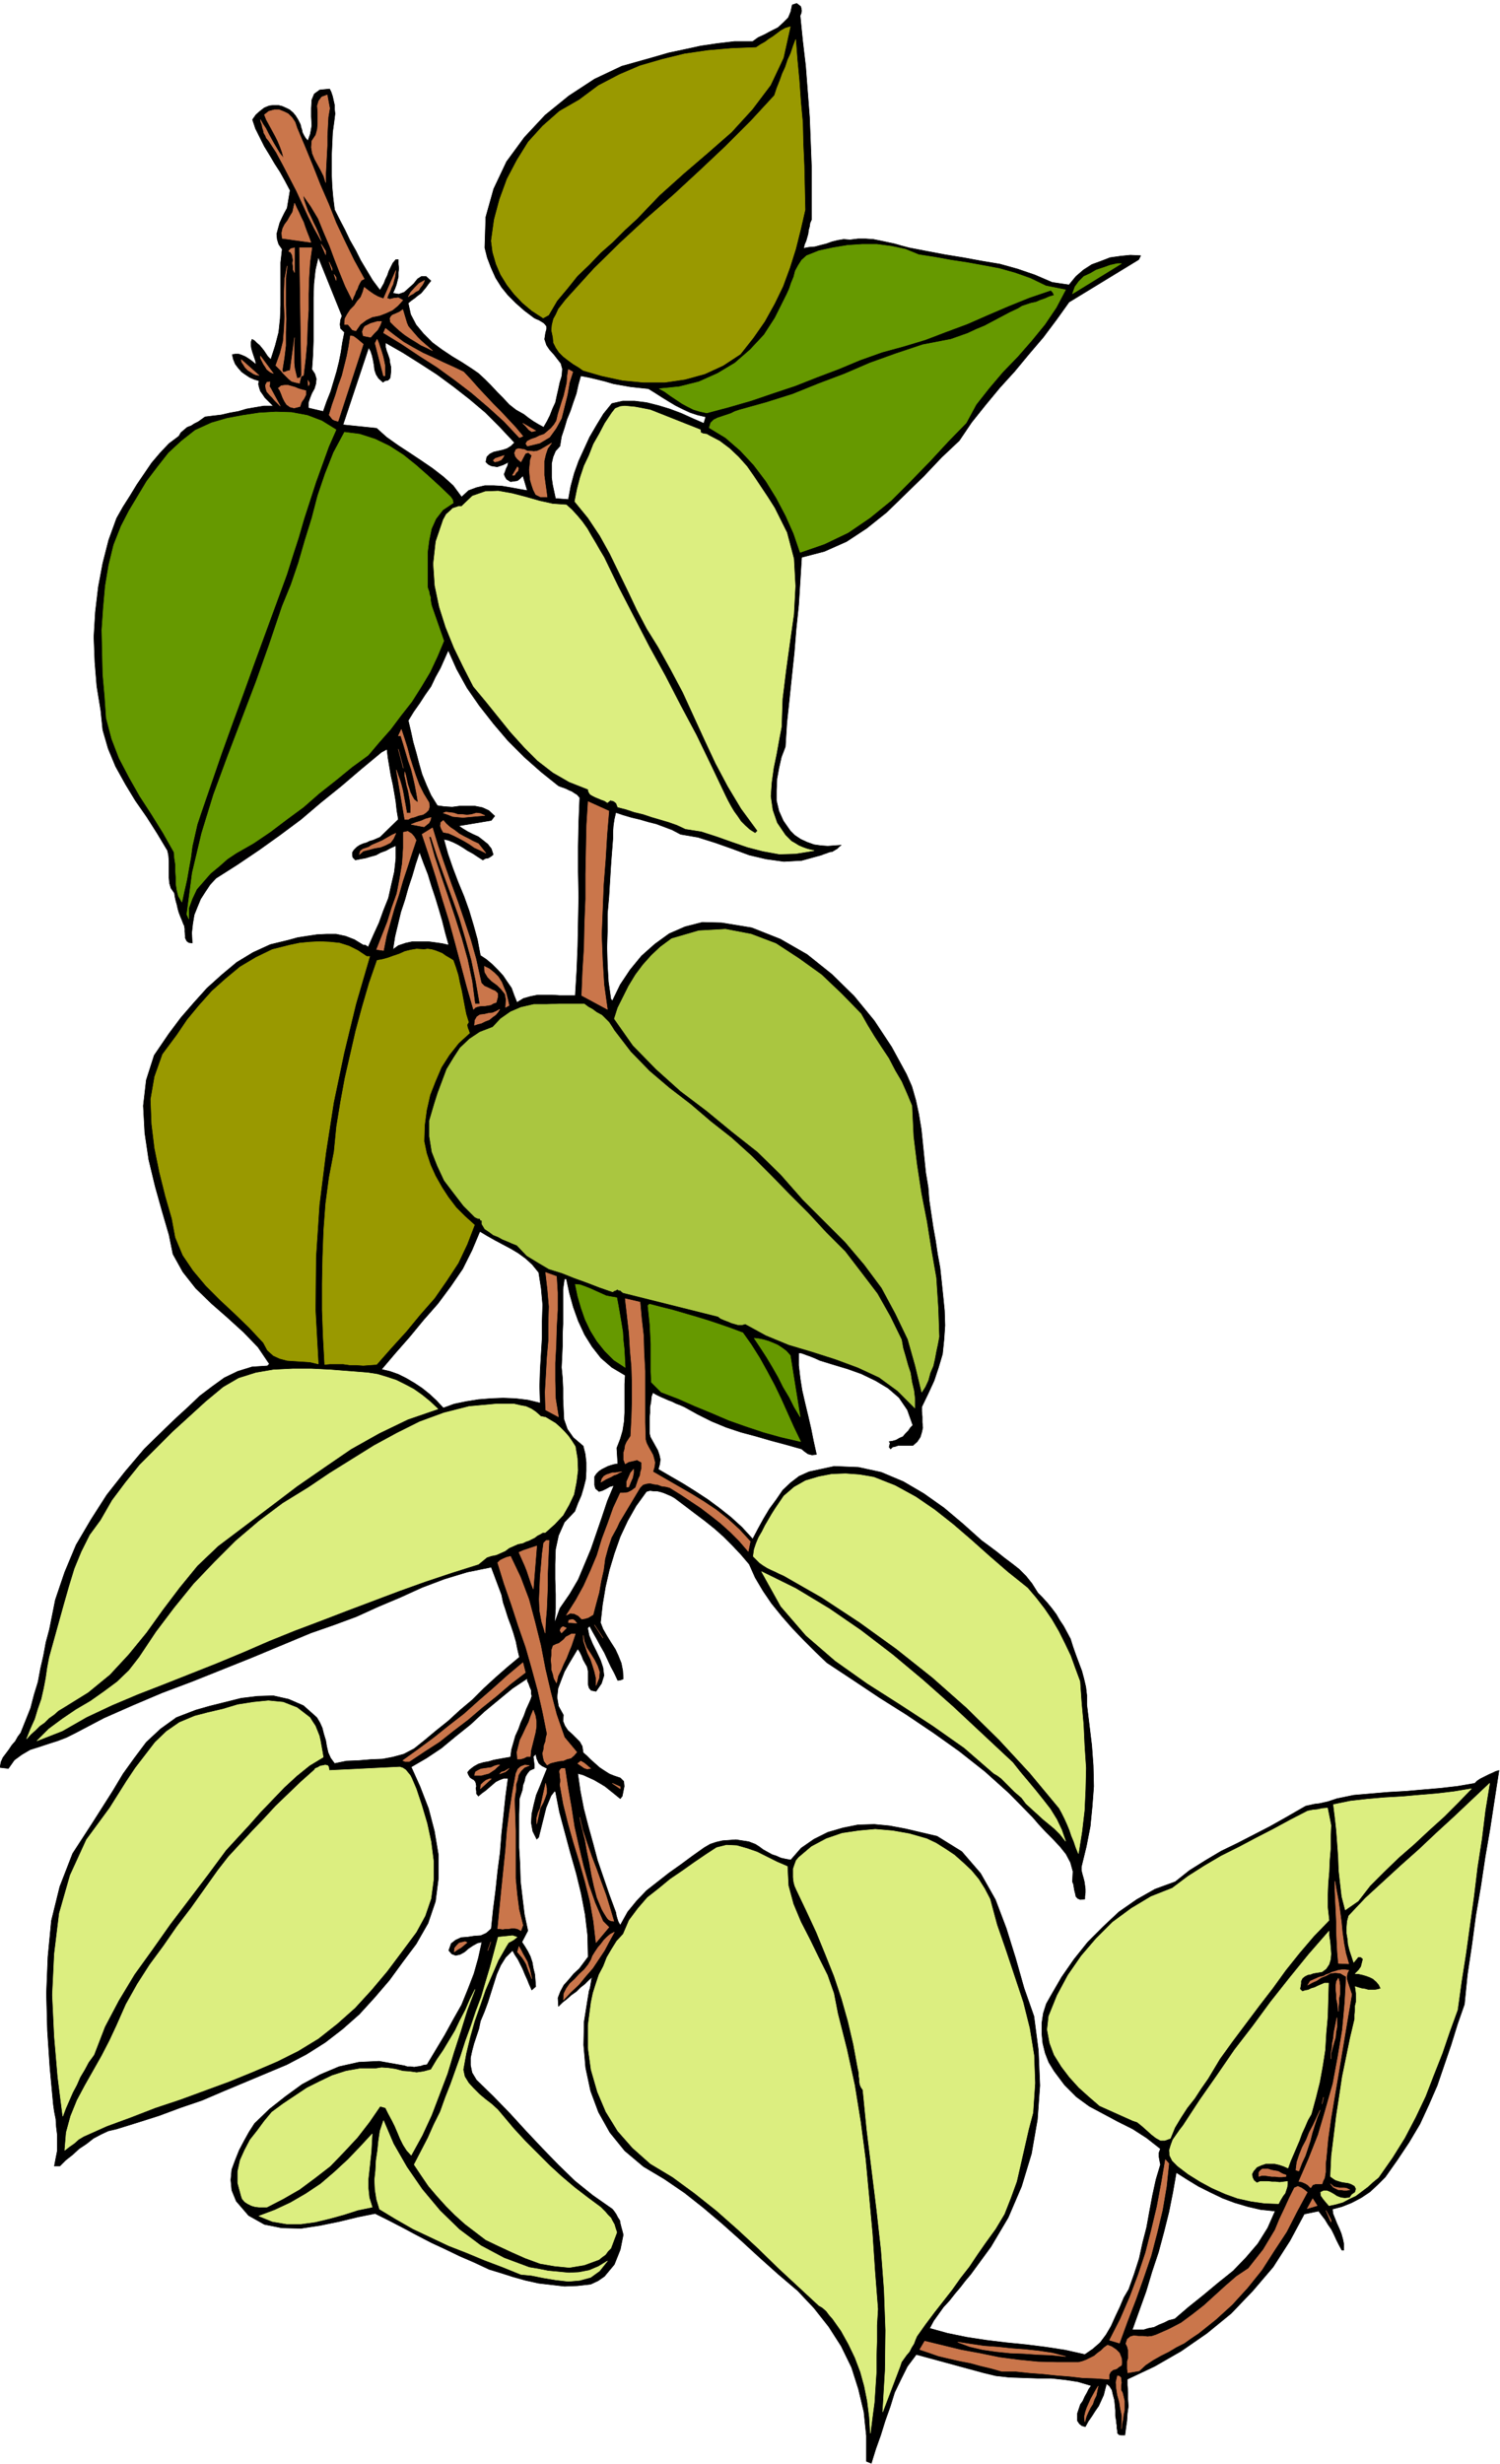 <svg xmlns="http://www.w3.org/2000/svg" fill-rule="evenodd" height="805.069" preserveAspectRatio="none" stroke-linecap="round" viewBox="0 0 3035 4982" width="490.455"><style>.brush0{fill:#fff}</style><path d="m1619 32 5 50 6 51 4 52 4 52 2 51 2 52v104l-3 7-1 7-2 7-1 8-2 7-2 7-3 7-2 8 11-2 12-1 11-3 12-3 11-4 12-3 12-2 13 1 16-2h16l15 1 15 3 14 3 14 3 14 4 15 4 36 7 37 7 37 6 38 7 36 6 36 10 35 12 35 15 34 5 14-17 15-13 17-11 19-7 18-7 21-3 20-2 21 1-4 8-141 86-25 35-27 36-29 34-29 35-30 33-29 35-28 35-25 37-36 34-36 38-38 37-37 36-40 32-41 27-45 20-46 12-3 48-3 48-5 48-4 49-5 47-5 48-5 47-3 48-8 21-5 22-4 22-1 23v21l5 21 9 20 14 20 9 9 12 8 13 6 14 5 14 2 14 1 13-1 14-1-4 3-4 4-5 3-5 3-6 1-5 2-6 2-5 2-40 11-36 2-36-5-34-8-35-13-34-12-35-11-35-6-17-9-16-6-16-6-16-4-17-5-17-4-17-5-15-5-3 13-2 13-1 13v14l-1 13-1 13-1 13-1 14-2 32-2 33-3 34v35l-1 33 1 35 2 34 5 35 3 4 16-33 20-30 23-28 27-24 29-21 32-14 35-9 39 1 61 10 58 23 54 31 50 40 45 44 41 50 35 53 30 55 11 25 8 28 6 28 5 30 3 29 3 30 3 29 5 30 2 26 4 27 4 27 5 28 4 27 5 27 3 28 3 29 3 30 1 30-2 29-3 29-8 27-9 27-12 26-13 27v9l1 11v11l1 11-2 9-3 10-6 9-9 8h-30l-6 2-5 1-4 4-3-4 1-4 1-4-2-3 7-1 7-2 7-4 7-3 5-6 6-6 4-6 5-5-11-31-17-25-22-19-25-15-29-14-28-10-30-9-26-8-11-5-10-4-6-2-5-2-6-2h-5v25l3 26 4 25 6 26 6 25 6 26 5 25 6 27-9 1-8-2-7-5-6-5-32-9-30-8-31-9-30-8-30-10-29-12-28-14-27-15-9-4-8-3-8-4-8-3-9-4-7-3-8-4-7-4-3 8-1 11-2 10v12l-1 10v31l2 8 5 9 5 9 5 9 3 9 2 9-1 9-3 11 24 14 26 15 24 15 26 17 23 17 24 19 22 20 22 24 11-21 11-20 12-20 14-19 13-19 16-15 17-13 20-9 51-11 49 2 46 10 45 19 41 24 41 29 38 32 38 34 15 11 16 12 15 12 16 12 14 11 14 14 12 15 12 19 9 9 10 11 9 11 9 12 7 12 8 12 7 13 7 13 5 16 6 17 6 16 6 16 4 15 4 17 2 17v19l5 41 5 41 3 41 1 42-3 40-4 41-8 41-10 41v7l2 8 2 7 2 8 1 7 1 8v7l-1 8v5l-9 1-5-2-4-4-1-5-2-8-1-6-1-6-2-5 1-21-5-18-9-17-12-15-15-16-14-14-14-15-12-14-48-49-49-44-52-41-52-37-55-37-54-34-54-36-53-35-24-23-23-23-23-24-21-24-21-26-17-25-16-27-12-27-17-20-17-18-18-18-18-16-20-16-20-15-21-16-20-15-7-4-7-3-7-3-6-2-8-2h-7l-8-1-7 2-21 29-17 30-15 32-12 34-10 33-8 35-6 36-4 36 5 13 8 14 8 13 9 14 6 13 6 15 3 15 1 17-5 2-6 1-7-15-7-13-7-15-6-13-8-14-7-13-8-14-7-13-4 4 3 15 7 17 8 16 8 17 5 15 2 16-5 16-11 16-10-2-4-5-2-7v-27l-2-9-3-5-5-9-3-8-4-8-4-6-9 15-9 15-9 16-7 18-6 16-2 18 3 18 10 18-1 12 4 10 6 9 9 8 7 7 8 8 5 9 2 13 7 6 8 8 9 8 9 8 9 6 11 7 10 4 12 4 7 7 1 10-1 5-1 5-1 5-1 5-4 5-11-9-10-8-10-8-10-6-12-7-11-5-11-5-11-3 5 35 7 36 9 35 10 36 9 34 12 35 12 35 13 35 1 6 2 7 2 6 4 7 15-27 18-22 20-21 23-18 23-18 24-17 23-17 24-17 12-7 12-4 13-3 14-1 13-1 13 2 13 2 13 5 8 5 8 6 9 5 9 5 9 3 9 4 9 2 11 2 21-24 26-18 28-14 31-9 30-6 33-1 31 3 32 6 64 15 50 31 38 44 30 53 22 58 19 61 17 60 20 57 9 69 3 71-5 69-12 69-20 66-27 63-35 59-41 56-11 13-10 13-11 13-11 14-12 13-10 14-10 14-8 15 36 10 39 8 39 6 41 5 40 4 40 5 39 6 40 9 16-11 15-13 12-16 10-17 9-20 9-19 8-19 10-17 11-31 10-31 7-32 8-31 6-33 6-32 7-32 9-30-2-10-1-6v-8l3-8-28-22-28-18-30-15-28-15-30-16-26-19-24-24-21-28-11-18-7-18-5-20-2-20v-21l3-20 6-19 9-16 22-38 25-36 28-35 31-31 32-30 36-25 37-21 41-15 29-23 32-20 32-19 33-16 33-17 33-17 32-18 33-19 7-4 9-2 9-2 9-1 9-2 9-2 9-3 9-3 34-7 35-3 35-3 36-2 34-3 35-3 35-4 35-6 5-5 6-4 6-3 6-3 6-3 7-3 6-3 7-2-9 58-9 59-10 58-9 60-10 58-8 60-9 60-6 60-14 40-13 42-14 41-14 41-17 39-18 39-22 37-24 36-12 17-12 17-15 15-16 15-18 12-19 10-20 8-19 5 1 9 4 10 4 10 5 11 4 10 3 11 2 10v12h-4l-6-11-5-10-5-11-5-10-7-10-6-10-7-9-6-8-29 6-29 54-34 53-41 48-44 46-49 40-52 36-54 31-55 26v12l1 14v14l1 15-2 14-1 15-2 14-2 15h-8l-4-1-3-3v-4l-1-6v-5l-1-5v-3l-2-12v-11l-1-11-1-10-3-11-2-9-5-8-6-5-3 11-3 12-5 11-5 11-7 10-7 11-7 10-6 11-7-2-5-4-4-6v-15l3-9 3-9 5-7 4-9 4-7 4-8 5-7-27-8-26-4-28-3h-28l-29-1-28-1-27-3-25-6-136-37-18 24-13 26-13 27-9 29-10 28-9 29-10 28-9 29-10-4v-52l-5-48-11-46-14-44-21-43-25-39-30-38-33-35-40-34-38-34-37-34-37-33-39-33-38-30-41-28-42-25-38-32-30-37-23-41-16-43-10-47-4-46 1-47 7-44 1-6 1-6 1-6 2-6 1-6 1-6 1-6 2-5-8 7-8 8-9 7-8 8-10 7-9 8-9 7-8 8-1-17 5-13 7-13 10-11 10-12 11-10 9-12 9-12-1-44-5-42-8-42-10-41-12-42-11-41-11-41-8-41-2-1-7 9-5 12-5 12-3 12-3 12-3 12-3 12-3 12-4 4-8-16-3-17 1-18 4-18 5-20 8-19 7-18 7-17-6-3-4-2-4-3-3-3-4-9-2-9-5 5 1 8 1 8v8l-9 4-5 6-4 7-2 9-3 8-1 9-3 9-3 9-1 32v67l2 34 1 34 4 34 4 33 7 33-12 23 6 9 6 10 5 10 4 12 2 12 3 12 1 12 1 13-8 7-5-11-4-10-5-11-4-10-5-10-5-10-6-9-5-9-14 14-10 16-8 18-6 19-6 19-6 19-7 19-8 19-3 15-5 15-5 15-4 15-3 14v15l3 15 9 15 34 33 34 35 32 35 33 35 32 33 34 33 36 29 40 28 4 5 4 6 3 6 4 6 1 6 2 8 2 7 2 8-3 15-3 15-6 15-6 15-10 12-10 12-13 9-15 7-27 3-26 1-26-3-26-3-27-6-25-7-25-8-23-7-30-14-30-13-29-14-28-13-29-15-28-15-29-15-28-14-35 7-37 9-39 8-39 6-39-1-35-7-32-18-25-29-9-22-2-21 2-21 7-19 8-20 10-19 10-18 11-17 30-29 33-26 33-24 37-20 38-16 40-9 41-2 45 8 6 1 6 2h7l7 1 6-1 7-1 6-2 7-1 18-30 18-30 17-31 17-30 13-32 12-31 9-32 7-32-9 2-9 5-9 6-8 7-9 5-9 2-8-3-6-7 5-14 9-7 11-5 13-1 13-2 14-1 11-5 10-9 4-39 5-39 4-38 5-38 3-38 4-37 4-38 5-37h-9l-8 3-8 4-7 6-7 6-7 6-7 5-7 6-4-5v-5l-1-6 1-4-1-6-1-3-3-4-4-2-4-3-3-5-2-5 4-5 9-7 9-5 10-3 11-2 10-3 11-2 11-2 12-2 2-15 4-14 4-14 6-13 5-14 6-13 5-14 6-13 3-7 2-6-1-6v-6l-3-7-2-6-3-6v-5l-30 20-28 23-29 24-28 26-30 24-29 24-30 20-31 18 18 40 17 44 12 46 8 48v47l-6 47-15 44-24 42-27 36-27 37-30 35-31 34-34 30-35 27-38 24-40 21-43 18-43 18-43 18-42 18-44 15-43 16-44 14-42 13-17 4-15 7-15 8-14 11-15 10-13 12-14 11-12 12h-11l3-16 3-15v-32l-2-16-1-16-3-15-2-14-7-75-5-75-2-75 3-74 7-73 17-69 26-67 39-60 21-33 21-33 21-35 23-32 24-32 29-27 32-23 39-15 28-8 32-8 32-8 33-4 32-1 31 7 30 13 27 24 6 10 5 11 3 12 4 13 2 12 3 13 5 11 8 11 24-5 25-1 24-2 24-1 21-4 22-6 21-11 20-16 24-20 25-20 24-22 25-21 23-23 24-22 24-21 24-20-4-17-3-15-5-17-5-15-6-16-5-16-5-15-3-15-21-56-49 10-46 14-45 17-44 20-45 19-44 20-46 17-46 16-60 25-60 25-60 24-60 24-61 23-59 25-59 26-57 30-18 9-18 7-19 6-18 6-19 6-17 10-15 11-12 17-9-1-8-1 2-11 4-9 6-8 6-8 6-9 7-8 5-9 6-8 10-25 10-25 7-27 8-26 5-27 6-26 5-27 7-26 12-60 19-56 23-55 30-51 32-50 37-47 39-46 44-43 22-21 23-21 23-22 25-19 25-18 27-13 29-9 31-2 4-4-23-34-29-30-33-30-32-28-32-31-26-33-20-36-8-39-14-48-14-50-13-54-8-54-3-55 6-52 16-50 30-44 24-32 26-30 27-30 30-27 30-25 33-20 35-16 37-9 18-5 19-3 20-3 20-1h19l19 4 18 7 18 11h4l6 4 11-25 11-24 9-25 10-25 6-27 6-26 3-27v-26l-11 5-9 5-11 4-9 5-11 3-10 3-11 2-10 2-5-5-1-5v-5l3-5 6-6 6-4 7-3 7-2 6-3 7-2 7-3 7-3 37-36-3-18-2-18-3-18-3-17-4-18-3-18-3-18-2-17-11 6-41 34-41 35-41 33-40 34-43 32-42 30-43 29-44 28-12 13-10 15-9 14-7 17-6 15-3 18-2 18 1 21-7-1-4-3-3-6v-5l-1-8v-6l-1-6-2-4-3-8-3-7-3-8-2-7-2-9-2-7-2-9-1-7-7-10-3-10-1-11v-34l-1-12-2-9-21-35-21-33-23-33-20-33-20-36-15-36-11-38-4-39-8-49-4-49-2-51 3-50 6-51 9-48 12-47 16-44 13-23 14-22 14-23 15-22 15-22 17-20 18-19 20-15 4-7 7-6 6-5 8-3 6-4 8-4 7-5 7-5 16-2 17-2 17-4 17-3 17-5 17-3 18-3h19l-6-6-5-5-6-6-4-6-5-7-2-6-2-8 1-7-10-3-9-4-9-6-7-5-7-8-6-8-4-10-2-9 6-1h7l6 2 7 3 5 3 6 4 5 4 6 5-1-7-2-6-2-6-2-6-2-7-1-7v-6l2-6 5 3 5 5 5 4 5 6 4 5 4 6 4 6 6 6 9-28 7-27 3-28 1-27v-86l3-27-7-10-3-10-1-11 3-11 3-11 5-11 5-10 5-9 6-36-10-19-10-18-11-17-10-17-11-18-9-18-9-18-6-18 7-10 8-7 9-7 10-4 9-1h9l8 2 9 4 6 3 7 6 5 6 5 8 2 4 3 6 1 5 2 6 1 5 3 6 3 5 5 6 5-14 3-17-1-18v-17l1-17 5-12 11-8 20-2 3 6 3 9 2 9 2 9v8l1 9-1 8-1 8-3 22-1 22-1 22v43l1 23 2 22 3 24 10 20 11 21 10 21 12 21 10 20 12 20 12 20 15 20 4-7 4-7 3-8 4-8 3-9 4-8 4-8 6-7h5v9l1 9-1 8v9l-2 8-2 8-3 8-4 9 12 2 11-4 9-8 10-9 8-10 8-5h9l10 9-5 6-5 7-5 6-5 6-7 5-6 5-7 5-6 5 5 23 11 21 15 18 18 18 19 14 21 14 20 12 20 13 13 9 13 12 12 12 13 14 12 12 12 13 14 11 16 9 9 7 10 7 10 6 11 6 7-12 6-12 5-13 6-13 3-14 3-13 3-14 4-13 1-14-3-11-7-9-7-9-9-10-6-9-4-12 2-13 2-7v-6l-3-4-3-3-5-3-5-3-5-2-4-2-20-15-17-15-16-16-13-16-12-19-9-20-8-21-5-20 2-62 16-57 26-55 36-49 42-45 48-39 52-34 55-26 32-9 32-9 31-9 33-7 32-7 34-5 34-4h37l11-8 13-6 13-7 14-7 11-10 10-10 5-12 3-14 9-3 8 6 1 3 1 6-1 5-2 5zm961 4439-15 34-20 32-24 28-26 27-30 24-30 25-30 24-28 24-12 3-10 5-10 4-10 5-11 2-10 3h-23l14-39 14-39 12-40 13-39 11-41 10-40 8-40 7-40 22 14 23 14 24 12 25 12 24 9 27 8 26 6 29 3zM692 639l-3 8-1 9 1 8 8 8-4 20-3 20-4 20-5 20-6 20-6 20-8 20-7 20-30-7v-11l3-9 4-10 5-9 3-10 1-10-3-10-6-9 2-29 1-28v-88l1-28 3-28 6-26 48 119zm620 147 13 8 14 9 13 8 15 9 14 7 15 7 15 5 17 4-4 13-23-10-22-10-24-9-23-7-24-6-24-3h-24l-22 5-17 21-14 23-14 24-11 24-11 24-9 25-7 26-5 27-26-2-3-14-3-14-2-14v-29l3-13 5-12 9-10 3-19 6-18 5-17 7-17 6-18 6-17 4-18 5-18 16 3 17 4 16 4 17 5 17 3 17 3 18 2 19 2zm-271 109-7 7-8 5-9 3-9 2-9 2-8 4-6 6-2 10 5 5 6 3 6 1 6 1 6-2 6-2 6-3 6-3-2 3-1 5-3 6-2 6-2 5 2 5 3 5 8 5 7-1 7-1 5-4 6-6 9 30-17-3-16-3-18-3-17-1h-18l-17 4-16 6-14 13-17-23-20-18-22-17-22-15-24-16-23-15-24-17-20-18-68-7 52-156 4 7 3 9 2 9 2 11 1 9 3 9 5 8 9 8 4-3 6-1 4-4 1-5 1-9v-9l-2-8-1-8-3-9-3-8-2-8v-8l35 20 35 22 34 22 34 25 32 25 32 27 29 29 30 32zM908 1911l-13-3-14-2-15-2h-31l-14 3-15 5-11 8 4-26 6-25 6-25 8-24 7-25 8-24 7-24 8-24 8 22 9 23 7 23 8 24 7 23 7 24 6 24 7 25zm222-322 5 2 6 2 5 2 6 3 5 2 6 4 5 3 5 6-2 49-1 50v51l1 51-1 50-1 50-2 49-3 50h-32l-15-1h-29l-15 3-14 4-13 8-6-15-5-14-9-13-8-12-11-12-11-11-12-10-12-8-6-32-8-29-9-30-10-28-12-29-11-29-10-29-8-29 9 2 10 4 10 5 10 6 9 6 11 6 9 6 11 7 5-3 6-1 5-3 5-4-2-6-2-6-4-5-3-4-10-8-9-7-11-5-10-5-10-6-9-6 66-11 7-9-12-11-13-6-15-3h-31l-15 2-16-1-14-2-13-21-9-20-9-22-6-21-6-23-6-21-5-23-5-21 11-18 12-17 11-17 12-17 9-19 10-18 8-18 8-18 17 38 21 38 25 36 29 37 29 34 33 33 34 30 35 28zm-40 984 5 32 3 33-1 33v33l-2 33-2 33-1 33 1 34-25-6-25-3-25-1-25 1-25 2-25 4-24 5-22 8-14-15-14-13-15-12-15-10-17-10-16-8-17-6-17-4 28-33 29-33 28-34 29-33 26-35 24-35 19-38 16-38 15 9 16 9 15 8 17 9 15 9 15 11 13 12 13 16zm56 13 6 28 8 29 10 28 13 28 15 24 18 23 22 19 27 16-1 18v57l-1 18-3 19-5 17-7 18 2 32-7 1-7 2-6 2-6 3-6 3-6 4-5 5-4 6v17l2 7 7 6 7-2 8-4 7-4 8-2-13 31-11 33-11 32-11 32-13 31-13 31-17 29-20 29-11 30 2-29v-29l-1-31v-30l1-30 6-28 12-27 21-22 6-16 7-16 5-17 4-16 1-17v-17l-2-17-4-16-20-17-12-17-7-20-1-20-1-22v-21l-1-21-2-21 1-21 1-22v-23l1-22v-70l3-21h4z" style="fill:#000;stroke:#000;stroke-width:1;stroke-linejoin:round"/><path d="m1629 424-9 39-10 40-12 38-14 38-17 35-20 36-23 33-26 33-35 23-37 17-40 11-41 6h-43l-42-4-42-9-38-11-10-7-10-6-11-8-9-7-9-9-6-9-5-10-1-11-3-14 1-11 3-12 5-9 5-11 7-9 7-9 8-9 50-55 53-52 53-49 55-48 53-49 52-49 51-51 48-52 5-15 6-15 5-14 6-13 5-15 6-13 5-15 5-13 3 40 4 42 3 43 4 43 1 43 2 44 1 44 1 45zm-30-370-14 63-26 55-37 49-42 46-48 42-49 42-49 44-45 47-25 23-24 24-25 22-23 24-24 23-20 25-21 25-17 29-11 6-23-15-19-16-17-18-14-18-13-21-9-21-7-24-3-23 6-43 11-41 15-41 20-38 23-37 29-32 34-30 40-23 39-29 42-22 42-18 45-13 45-11 48-7 47-4 50-2 9-6 9-5 8-6 8-5 8-6 8-6 9-5 10-3zM917 1942l5 14 5 16 3 15 4 17 3 16 3 16 3 15 5 16-3 5 1 6 2 5 2 6-22 20-19 24-16 25-12 28-11 28-7 31-4 30-1 33 5 24 8 24 10 22 13 23 13 20 16 21 17 17 20 18-15 39-18 38-23 35-25 36-29 33-28 34-30 33-30 34-14 1-13 1-14-1h-13l-14-2h-26l-11 1-3-55-2-55v-54l1-53 2-54 4-54 7-53 10-52 5-51 8-49 9-49 11-48 11-48 13-48 14-48 16-46 11-2 11-3 11-4 12-4 11-5 12-3 12-2 15 1 7-1 8 1 7 2 8 3 7 3 7 5 7 4 8 5zm-169-8-28 96-24 99-21 100-16 103-13 104-7 106-1 107 6 109-17-4-15-1-16-1-15-1-15-4-13-6-12-11-8-15-29-31-29-28-30-28-28-28-26-31-21-31-15-36-7-38-13-45-12-48-10-49-6-49-2-50 8-46 16-45 29-39 21-31 24-29 26-29 28-25 29-24 32-19 33-16 36-9 19-4 21-2 20-1 21 1 19 2 19 6 18 9 18 12h6z" style="stroke:#990;stroke-width:1;stroke-linejoin:round;fill:#990"/><path d="m667 219-3 18-1 19-1 19v19l-1 18-1 19-1 19v19l-4-13-6-12-6-11-6-11-5-12-2-12 1-13 8-12 3-11 1-11v-25l-1-12 3-10 6-8 11-4 5 27zm-66 40 16 38 16 39 15 38 17 39 15 38 18 38 18 37 21 38-6 3-3 5-3 6-2 6-3 5-2 6-3 6-2 6-14-28-11-27-11-28-10-27-12-28-11-27-15-25-16-23 2 11 4 11 4 11 6 12 5 11 6 12 5 12 5 13-14-25-12-24-12-26-12-26-14-27-13-25-14-26-15-23-5-6-2-5-3-5-1-5-2-6-1-6-2-5-1-5 5 9 6 9 5 10 6 11 5 9 6 10 6 10 8 10-3-12-4-11-5-12-5-10-6-11-6-11-6-11-4-10 9-7 11-3h10l10 4 8 4 8 8 6 9 4 12zm28 231-58-8-1-11 2-9 4-8 6-8 5-9 5-8 2-9 2-9 4 9 5 10 4 9 5 10 3 9 4 11 4 10 4 11zm30 25-9-21 9 14v7zm-63 36-3-6v-6l-1-7 1-6-1-6-1-5-3-5-4-2 4-5 8-2v50zm35-50-4 29-2 32-1 32v33l-2 33-1 33-3 33-4 33-5 2-1 5-1 4-1 5-9-2-7-2-6-5-5-5-6-6-5-6-6-6-4-4 9-25 6-24 2-25 1-24-1-26v-25l1-26 5-26-3 25v54l1 28-1 27v27l-3 25-4 25 2 4 4-1 5-2 5-1 9-66-1 11v40l1 10 2 9 3 12 6-1 3-5-4-258h25zm41 46-6-17 6 13v4zm111 56 6 2 8-2 9-1 9 5-10 11-11 9-13 6-13 5-15 3-12 6-12 9-9 13-7-2-4-5-5-6h-7l1-12 5-9 6-9 8-8 6-9 7-8 4-10 3-10 9 7 10 7 9 5 11 4 25-57-1 6-1 7-2 7-2 8-3 6-3 8-3 6-3 8zm-103-36-4-12 4 6v6zm146 33 5-9 8-9 9-9 11-6-2 5-3 5-4 5-3 5-6 3-5 4-6 3-4 3zm-3 53 3 7 6 7 6 7 7 8 7 7 8 7 7 6 8 7-12-6-11-5-11-7-10-6-12-8-10-8-10-9-9-9-1-7 2-4 3-3 5-2 9-4 7-5 8 27zm-51-3-3 8-5 9-7 7-7 8-15-3-2-8 2-6 3-5 6-3 6-3 7-2 7-2h8zm166 102 15 16 15 17 15 16 15 16 15 15 15 16 15 16 15 18-7 3-31-33-32-29-34-29-34-26-36-26-36-23-36-24-36-22 4-9 18 14 19 14 19 11 20 11 20 9 21 10 20 9 21 10zm-203-56-51 156-7-2-4-2-4-5-3-4 6-20 7-20 6-20 7-19 5-20 5-20 4-21 3-20 6 1 7 5 6 5 7 6zm44 64h-3l-17-66 4-8 3 7 3 9 3 9 3 10 2 9 2 10v20zm-226-5-5-2-3-2-5-4-3-5-4-6-3-6-3-6v-4l26 35zm-29 4-6-1-5-2-6-4-5-3-6-6-3-5-4-6-1-5 36 32zm635-7-7 22-4 24-6 24-6 24-11 20-13 18-20 12-25 6-3-5 3-5 8-4 9-3 8-4 9-3 7-6 7-6 6-7 5-8 3-13 4-13 4-13 4-12 3-13 3-13 1-14 2-13 9 5zm-535 28-1-11 1 2 2 3v3l-2 3zm-76 6 19 35-6-6-5-5-5-6-5-5-6-7-2-6-1-7 3-6 6-1v4l-1 5 3 5zm71 4v8l-4 8-5 7-3 9-12 3-8-2-7-5-4-6-4-8-3-8-3-7-3-4 6-5 7-1h7l7 2 7 2 7 3 7 2 8 2zm465 81-8 2-6-4-6-7-6-6 26 15zm23 134h-13l-6-3-4-2-5-10-3-9-3-10-1-10-1-11 1-9 1-11 3-9-7-6-6 2-9 17-7-6-4-5-2-7 3-7 5-2 6 1 6 1 6 3h6l7 1 7-1 7-3 22-13-8 11-4 12-3 13v29l2 15 2 14 2 15zm-106-71-3-3 4-4 6-2 6-2 6-2-2 4-4 5-7 3-6 1zm40 27h-4l10-17 2 3-1 5-4 4-3 5zm-173 662 1 8-2 7-5 5-6 4-9 2-8 3-8 2-5 3h-7l-17-100 3 9 4 11 3 10 3 12 2 11 2 11 2 11 2 12h8v-12l-1-11-2-11-2-11-3-11-2-10-2-9v-8l2 7 2 9 2 9 3 9 2 7 4 8 4 7 8 6-3-18-3-16-4-18-4-16-6-17-5-17-5-17-5-16h-5l6-13 6 18 6 19 5 19 6 19 6 18 7 19 9 18 11 18zm-62-108 10 38-10-38zm426 125-4 48-3 50-4 51-2 51-2 50 2 51 3 50 7 50-52-28 2-49 3-48 1-49 2-49v-50l1-50 1-49 3-48 42 19zm-251 9-12 1-11 1-11 1-10 1-11-1-10-1-10-4-9-3 5-2 8 1 8 1 9 3h9l9 1 9-1 10-3 8 1 9 4zm-109 4-1 5-3 6-5 4-5 4-26-5 10-4 10-3 9-4 11-3zm96 53 15 19-12-6-11-5-10-7-10-6-11-6-10-5-11-5-11-2-4-7-2-6 1-7 5-4 6 7 8 7 9 6 9 7 9 5 10 5 9 5 11 5zm4 274 2 8 6 6 7 3 8 4 7 3 5 5v7l-3 11-6 2-5 3-6 1-6 1h-7l-6 1-6 2-4 4-13-45-12-45-12-45-12-44-14-45-13-44-14-44-14-42 21-13 11 36 13 38 13 37 14 38 13 38 13 39 11 39 9 41zm-100-288 13 40 15 42 15 41 15 42 12 41 12 43 9 43 8 46h-10l-6-46-9-43-12-43-13-41-14-42-14-41-14-42-11-40h4zm-30 7-9 27-9 28-9 27-8 28-9 27-8 28-8 28-6 30-14-2 11-28 11-28 9-29 10-28 6-31 5-30 2-31v-32l9-2 8 5 5 6 4 7zm-41-14-5 11-6 8-10 5-10 4-12 2-11 3-12 3-8 7 2-7 5-4 6-2 6-2 6-4 7-3 7-3 7-3 7-4 7-4 7-4 7-3zm229 348-7 4 1-16-2-11-8-10-8-8-11-8-8-8-6-10-1-12 10 5 10 8 8 8 7 11 4 10 5 12 3 12 3 13zm-70 40 1-10 4-7 6-4 9-1 8-2 9-1 7-3 7-4-3 5-5 6-7 5-6 5-8 3-8 4-8 2-6 2zm166 508 2 33v35l-2 35-1 36-2 36v36l1 36 6 37-26-14-1-36 2-34 2-36 3-34v-35l1-34-3-35-4-34 22 8zm169 52 3 33 4 35 1 35 2 36v104l1 35 2 7 4 8 4 7 5 9 2 7 2 8-1 9-3 10 26 15 26 15 26 15 26 16 24 16 24 19 23 21 22 24-4 20-18-21-18-18-20-18-19-15-21-16-21-14-21-14-21-13-8-2-8-1-8-3-8-1-8-2-7 1-7 2-6 6-6 10-6 10-6 10-6 10-6 10-6 10-6 10-5 11-11 20-7 21-6 22-3 23-5 22-4 23-6 22-6 23-5 3-5 3-7 2-6 1-7-7-8-4-8-1-8 4 19-30 16-29 14-31 13-31 10-33 12-32 11-31 14-30h6l9-1 8-4 8-6 2-6 2-6 2-6 3-6 1-7 2-7v-13l-9-5-8 2-9 2-7 4-3-8v-15l2-7 1-7 3-7 4-6 4-6 2-37 1-35v-35l-1-33-3-34-2-34-4-35-4-35 30 7zm-23 374h-4v-11l4-9 4-9 6-7v7l-2 10-4 9-4 10zm-14-31-5 2-5 3-6 2-5 3-11 5-10 6 2-7 4-5 5-3 6-2 6-2h6l6-1 7-1zm-147 139-1 20-1 23-1 24v25l-1 24-1 24-2 23-1 24-7-23-4-22-1-23 1-22 1-24 2-22 2-24 3-22 5-5h6zm-32 98-4-10-3-9-3-9-3-9-4-10-4-9-4-9-4-9 9-4 9-3 9-3 9-3-7 87zm-46-66 20 42 17 45 12 45 12 48 9 47 11 47 12 46 16 46 25 30-6 7-6 5-8 2-7 3-9 1-9 2-8 2-7 4-6-8-2-8-1-8 2-7 1-9 3-8 1-8 2-7-9-45-10-44-12-44-12-42-15-43-14-43-15-43-13-42 5-5 6-3 7-3 8-2zm131 131 1 2 2 2-17-1 1-5 5-1h4l4 3zm39 8 17 26-17-26zm-57 6-10 10-3-5 2-5 4-3 7 3zm18 12-4 12-4 12-5 12-5 13-6 12-5 12-6 12-3 14-5-9-2-9-3-9v-9l-1-10 1-10v-10l3-9 6-3 6-2 5-4 5-4 4-5 6-3 5-3h8zm42 104v-15l-3-13-4-13-4-12-6-12-4-12-4-12-1-12 2 12 5 13 8 12 8 13 6 12 4 12-1 12-6 15zm-143-26-30 23-28 24-30 24-28 24-29 22-29 23-31 20-30 20h-8l-5-2 32-23 31-23 30-24 31-24 29-26 30-26 29-26 31-26 5 20zm10 170h-7l-6 3-7 2h-6l-1-14 3-12 3-12 6-12 6-13 6-12 4-12 5-12 4 11 2 11v12l-2 12-3 12-3 12-3 12-1 12zm122 24-7 1-6-2-7-5-6-4 6-5 7 4 6 5 7 6zm-184-7-5 4-5 5-6 4-6 4-8 2-7 2h-14l2-7 5-3 6-3 7-1 7-1 7-1 6-3 7-2h4zm60 1-10 4-7 7-5 8-2 10-3 9v11l-2 11-1 10 1 30 1 32v96l3 32 4 31 8 32-4 11-7-4-6-1h-6l-6 1h-6l-6 1-6-1h-4l4-41 4-40 4-39 4-39 3-39 5-39 6-39 7-38 4-9 6-5 8-3 9 1zm-41 6-4 4-4 3-6 2-5 2 4-4 5-1 5-3 5-3zm113 0 6 39 7 40 6 39 9 40 9 38 11 39 13 37 16 37 12 12-26 31-5-43-7-40-10-40-11-39-12-39-11-39-10-40-7-39 1-6v-5l-1-6v-4l-1-6 1-3 3-3h7zm-171 41 1-8 5-5 5-4 7-3h4l-22 20zm114 71 18-82 2 10v10l-3 9-4 10-5 9-5 11-3 11v12zm169-71-16-11 16 7v4zm-13 268-6-1-4-2-3-3-2-3-5-8-4-7-10-24-6-23-5-23-4-23-5-24-4-23-6-24-5-22 6 26 9 27 9 26 10 26 9 25 10 27 8 26 8 27zm1 22-10 18-10 19-12 18-12 18-14 16-14 17-16 15-15 16 1-13 5-10 7-10 10-9 9-10 10-9 8-10 6-10 3-8 5-8 6-9 6-7 6-8 6-6 7-6 8-4zm-298 21-6 5-6 5-7 4-7 5 1-8 4-5 5-5 8-2 4-1 4 2zm48-1-6 17 6-17zm83 74-3-8-3-7-3-8-2-6-4-7-4-6-5-6-5-6 3-11 4 7 4 8 4 7 5 9 2 7 3 9 2 9 2 9zm1653-17-3 6-1 6v6l2 7 2 6 2 6 2 6 2 6-7 41-7 42-7 42-7 42-7 41-7 42-6 42-4 43-1 6v18l-1 6-1 6-3 6-2 6h-13l-6 2-4 6-6-6-5-3-7-3-6-1 20-46 19-48 15-51 15-53 10-54 9-54 5-55 3-53-12-7-10-1-10 1-9 5-10 4-9 6-9 4-9 5 5-8 9-4 9-4 9-2 5-3 6-2 6-3 7-2 6-2 7-1h7l7 1zm-21 83-1-9-1-8-2-9v-8l-1-9v-9l1-8 4-7 2 7 1 8v18l-2 8v9l-1 8v9zm-15 96v-11l2-10 1-11 2-10 1-11 2-10 2-10 2-10v19l-2 10-1 11-3 10-3 11-3 11v11zm-15 78-3 13 3-13zm-50 149-6-2 2-16 5-15 6-15 8-15 6-15 8-15 7-15 7-15-6 15-5 15-5 16-4 16-5 15-5 15-7 15-6 16zm-263-15-5 47-8 47-11 46-12 46-15 44-16 45-17 44-16 44-20-6 22-43 19-44 17-45 15-45 12-47 11-46 9-48 8-47 7 8zm237 23v3l-8 1h-7l-7-1h-7l-7-1-7-1h-6l-6 2v-8l3-4 4-3h12l6 2 5 1 6 1 4 1 5 3 4 2 6 2zm129 30-6 1h-6l-6-1h-5l-10-5-6-7 7 6 11 2h10l5 1 6 3zm-86 5-21 39-21 41-25 38-25 39-29 36-31 34-33 30-35 28-15 10-14 10-16 8-15 9-16 8-16 9-15 10-13 12-23 4-1-8v-15l2-7v-15l-2-8-3-6 3-9 6-5 7-2 10 1h9l9 1 9-1 9-3 25-11 25-13 23-17 23-18 22-20 22-20 22-19 24-16 15-19 15-19 12-20 12-20 9-22 10-21 10-22 10-20 7-3 7 3 6 4 6 5zm0 33 11-20 9 14-20 6zm48 27-10-23 10 19v4zm-511 284 8-2 8-3 8-4 8-4 7-6 7-5 6-6 7-5 8 3 9 6 7 7 4 10 1 9-1 6-5 3-5 4-7 2-5 4-3 6v9l-27-2-27-1-26-3-26-2-28-3-27-2-28-3h-28l-21-6-21-5-22-6-21-4-22-5-21-5-20-7-18-6 10-17 37 9 37 9 38 7 39 8 38 5 40 4 40 1h42zm-26-12-29-3-27-1-29-2-27-1-29-3-27-4-26-6-24-9 26 4 27 4 28 2 28 3 27 2 28 3 27 4 27 7zm115 73 2 8 2 9v19l-2 9-1 9-2 9-1 10 1-14v-13l-3-14-2-13-4-14-2-13-1-13 3-13 4 1 3 3v4l1 6-1 5v10l3 5zm-76 59-1-10 2-9 3-9 4-9 4-9 5-9 5-9 5-8-2 9-2 10-4 8-3 9-5 8-4 8-4 9-3 11zm534-926-21-1-2-23-1-21-1-20v-20l-1-21-1-20-1-21v-20l3 18 4 21 3 21 3 22 2 21 3 22 4 21 6 21z" style="stroke:#ca764b;stroke-width:1;stroke-linejoin:round;fill:#ca764b"/><path d="M1742 2050h0l13 23 14 23 15 23 14 21 13 25 13 22 11 25 10 24 3 62 7 57 9 59 11 56 9 57 10 57 4 61 2 58-3 16-3 14-3 16-3 13-6 14-4 15-6 13-7 11-13-54-15-53-25-52-28-52-35-47-39-46-43-43-43-43-44-50-47-46-52-41-51-42-53-40-49-44-47-48-38-54 7-22 11-22 11-22 14-23 15-20 17-19 18-17 23-17 55-16 54-3 52 10 50 19 46 30 46 33 41 39 39 40zm-499 34 33 43 38 39 40 34 43 33 41 35 42 33 41 37 39 39 37 38 38 38 37 40 38 38 33 43 32 42 26 46 23 47 3 17 5 17 5 18 5 15 3 19 4 17 2 17v18l-35-35-37-27-43-20-46-17-47-15-47-14-46-19-42-23-7 2h-7l-7-2-7-2-7-3-8-3-7-3-5-4-192-48-3-2-3-3h-3l-3-2-3 2-3 1-3 2h-1l-26-9-26-10-25-9-25-10-26-8-22-13-23-14-20-21-10-4-9-4-10-4-9-5-10-4-8-6-9-6-6-10v-7l-3-1-1-3h-3l-3-1-4-2-1-1-22-22-20-26-19-25-14-30-11-28-5-31v-32l10-34 7-22 9-24 9-24 14-23 13-20 19-18 21-14 26-10 16-17 20-14 21-9 26-6h26l26-1h50l8 6 9 5 8 6 11 6 7 7 7 7 6 9 5 8z" style="stroke:#aac640;stroke-width:1;stroke-linejoin:round;fill:#aac640"/><path d="m1599 2741 20 124-12-20-10-20-12-20-10-20-12-21-12-20-13-20-12-18 9 1 10 2 10 3 10 4 9 4 9 6 8 6 8 9zm-96-46 17 24 17 27 15 27 15 28 13 27 13 29 13 29 14 29-39-9-36-10-36-12-34-12-35-15-34-14-34-15-34-13-20-20-1-21v-57l-1-20-1-19-2-19-2-19 3-3 23 6 24 6 24 7 24 7 23 7 24 8 23 8 24 9zm-255-71 3 16 3 17 3 18 3 18 1 17 2 18 1 18 1 19-23-15-18-18-16-20-13-21-11-23-8-23-7-24-5-24 10 1 11 4 10 4 11 5 9 4 11 5 10 2 12 2zm611-2109 32 5 33 6 33 5 33 6 32 6 32 9 31 11 31 15 40 8-19 36-23 34-27 33-28 32-30 31-28 33-26 33-20 37-37 38-37 40-39 40-39 39-43 35-44 30-48 23-49 17-13-38-16-36-19-36-21-34-25-33-27-29-30-26-33-20 3-10 6-6 8-4 9-3 9-3 9-3 8-4 9-3 54-15 54-17 52-21 53-20 51-22 53-19 54-18 57-11 17-6 17-6 17-8 17-7 17-9 17-9 17-9 17-8 8-5 9-3 9-3 10-2 9-4 9-3 9-4 10-3-3-6-4-4-44 15-42 17-42 18-41 18-43 16-42 16-43 13-44 12-45 16-43 18-45 17-43 17-45 15-44 15-45 13-45 12-14-3-13-4-12-6-11-6-12-8-12-8-11-8-11-6 40-4 40-10 38-17 35-21 31-27 28-30 22-34 18-36 6-12 5-11 4-12 5-12 3-12 6-11 7-11 10-9 25-10 28-6 30-5 30-2h29l30 4 28 6 27 11zm311 79 5-14 8-11 10-10 13-6 12-7 15-5 14-5 14-3h8l-99 61zM912 1005l4 6 1 6-21 14-14 18-9 20-5 24-3 23v71l1 4 2 5 1 6 2 6v5l1 6 1 5 2 6 23 66-13 31-15 32-18 30-19 30-22 28-21 28-23 26-22 26-33 24-33 27-33 26-32 28-34 25-33 25-34 23-35 20-18 12-17 15-17 14-14 16-14 16-9 19-7 19v22l-4-9 11-84 19-80 24-78 28-76 29-76 29-76 27-76 26-77 18-44 15-44 13-45 14-45 12-46 15-44 17-43 22-41 31 4 31 10 29 14 28 18 25 20 25 22 23 21 23 22zM680 869l-15 34-13 36-13 36-12 37-12 37-11 38-12 37-12 38-22 60-22 60-22 60-22 61-22 60-22 61-21 61-21 61-7 21-5 22-5 22-3 23-4 22-4 23-5 22-5 23-7-12-3-12-2-13v-13l-1-14v-12l-2-13-1-12-22-39-23-37-24-37-21-37-21-40-15-39-11-42-3-44-4-45-1-44-1-45 3-44 4-45 7-42 10-41 15-38 16-31 18-30 18-30 22-29 22-28 26-24 28-22 33-15 31-9 32-6 33-5 34-2 32 1 32 6 29 11 29 18z" style="stroke:#690;stroke-width:1;stroke-linejoin:round;fill:#690"/><path d="m2003 3840 14 52 18 52 17 51 18 54 13 52 9 55 2 56-4 60-9 34-8 35-8 35-8 35-12 33-13 33-18 30-21 29-16 23-16 24-18 23-17 24-18 23-18 23-18 24-17 24-3 7-3 8-5 8-4 8-6 7-5 7-5 7-3 9-35 92 5-84 1-81-3-82-6-80-9-81-10-81-10-81-8-81-4-6-2-5-1-6v-5l-1-6v-5l-1-6-1-4-9-49-11-47-13-46-15-45-18-45-18-44-20-43-20-42-4-9-2-8-1-9v-17l3-9 3-8 5-6 26-22 30-16 32-11 34-5 33-3 35 3 34 6 35 10 19 9 19 12 18 12 18 16 16 15 15 18 12 19 11 21zm-410-66 2 39 10 37 15 36 19 37 17 35 18 36 13 37 8 41 18 71 16 73 12 74 10 76 7 75 7 76 5 75 6 77-2 33v33l-1 31v31l-2 30-2 31-4 30-4 32-2-33-4-32-6-30-8-29-11-29-13-27-15-27-17-24-7-8-6-8-8-7-7-4-41-38-41-38-41-40-41-38-43-38-44-35-45-33-45-27-36-32-30-34-24-39-17-40-13-45-6-44v-46l6-46 4-19 6-19 6-18 9-17 7-18 10-17 10-16 13-14 12-28 18-24 19-22 23-18 23-19 25-17 24-17 25-17 20-13 20-5 21 1 21 6 20 7 20 10 20 10 21 9zm486-563 17 20 17 22 15 22 14 24 12 24 12 25 9 25 10 27 3 43 4 44 2 43 3 45-1 43-2 43-5 43-7 44-5-12-4-12-5-12-4-12-5-12-5-11-6-12-5-9-59-71-62-67-66-65-69-61-73-58-75-54-76-50-77-44-9-4-8-4-9-4-8-4-8-5-7-5-7-7-6-6 2-14 4-12 5-12 7-12 6-12 7-12 7-12 7-11 17-25 21-18 23-13 27-8 26-5 28-1 28 2 29 5 43 17 42 23 38 26 38 30 36 31 37 33 37 32 40 32zM886 2849l-61 21-58 28-57 32-54 37-55 38-54 41-53 40-53 40-42 40-36 44-34 45-33 46-36 44-38 41-44 36-50 31-10 6-9 8-10 7-9 9-10 7-9 9-9 8-8 9 8-20 9-20 6-20 7-20 5-22 4-21 3-21 4-21 10-36 10-36 10-36 10-35 11-36 14-34 17-34 22-30 23-40 27-36 29-36 33-33 33-33 34-31 34-31 35-29 31-18 35-11 35-6 39-2h38l39 2 38 3 38 3 19 3 20 6 18 6 18 9 17 9 17 12 16 13 16 15zm208 15 10 2 10 6 10 6 10 9 8 8 8 9 7 10 7 11 4 24 1 24-3 24-5 25-10 21-12 21-17 18-19 17h-5l-5 3-6 3-5 4-6 3-6 3-6 2-6 3-10 2-9 4-9 4-8 6-9 4-9 4-10 2-9 3-17 14-54 17-54 18-53 19-53 20-53 20-52 20-53 20-52 21-53 23-53 22-53 21-53 21-54 21-52 22-51 24-49 28-51 20 24-24 27-20 28-19 29-17 27-19 27-20 24-23 21-27 34-51 37-49 39-48 42-44 43-43 47-40 48-36 52-32 43-29 45-28 45-28 46-25 46-23 49-18 51-13 55-5h36l13 3 11 2 11 5 9 6 10 9zm-48 1053-6 5-5 3-6 3-5 8-16 28-13 30-13 30-11 32-11 31-9 32-8 33-6 33 3 14 8 13 10 11 12 12 12 10 13 10 12 11 11 13 21 25 24 26 24 24 25 25 24 22 26 22 26 20 27 20 5 5 5 5 5 6 6 6 3 6 4 7 2 7 3 9-3 8-3 8-3 8-3 8-6 6-5 7-7 5-6 5-30 11-30 5-30-3-29-5-30-11-27-12-28-13-25-12-21-16-21-16-20-18-18-18-19-21-17-20-15-22-14-21 14-27 14-27 12-27 13-26 10-28 11-28 10-28 10-28 10-31 11-30 10-30 11-29 9-31 9-30 8-30 8-30 10-1 10-1 9-1 9 3zm-214 441-9-10-7-11-6-12-5-12-6-14-6-12-7-13-6-12-11-3-22 32-24 31-27 29-28 29-31 24-31 23-33 19-33 17h-16l-8-1-7-2-8-4-6-4-5-6-2-6-7-26v-23l5-23 9-20 11-21 15-19 14-19 15-18 23-17 24-16 24-16 26-13 25-12 28-9 28-5h31l13-2 14 1 14 2 15 4 14 1 14 2 14-2 15-4 12-20 13-19 12-20 12-20 10-21 11-21 9-21 10-20-16 42-13 42-14 43-13 43-16 42-16 42-19 41-22 40zm1217-794 15 19 16 19 15 18 16 20 14 18 13 21 10 21 8 23-11-14-11-11-12-10-11-9-12-11-11-10-12-11-9-12-7-6-7-6-7-7-6-6-7-7-7-7-8-6-7-4-60-52-64-45-66-43-66-42-65-46-59-51-51-59-39-70 69 34 68 41 64 44 64 49 61 51 61 54 60 56 61 57zm626 423-6 1-6 1-6 1-5 2-6 1-6 3-5 4-3 6v5l-1 6-1 5 5 5 6-2 6-1 6-3 7-2 6-3 7-3 7-3h8l-1 34-1 34-3 33-2 34-5 32-6 33-8 32-9 33-7 12-6 14-6 13-5 14-6 14-6 14-6 14-5 14-9-4-9-3-9-2h-18l-9 3-9 4-7 8-3 6 1 7 3 6 6 5 7-3h15l9 1h7l8 1 8-1 8-1v6l-1 6-2 6-2 6-4 5-3 5-3 5-3 6-28-1-28-4-27-6-25-9-27-12-24-13-24-15-21-16-11-11-5-10-1-11 3-10 4-11 7-10 7-10 7-9 34-52 35-50 35-51 37-48 36-49 38-48 39-48 41-47v9l2 12 1 12 1 13-1 11-3 10-6 9-8 6zm274 77-16 44-15 44-17 43-17 44-20 42-22 42-25 40-28 40-11 9-11 10-12 9-12 9-13 6-13 7-14 4-14 3-6-7-5-6-5-7-1-7 6-3h7l7 3 7 4 6 4 8 3 8 1 10-1 4-6 7-5 2-7-3-6-7-4-6-2-7-1-6-1-7-2-6-2-6-4-4-3 2-42 5-40 5-41 6-39 6-40 8-39 8-39 9-38v-9l1-9v-9l2-8v-17l-1-8-1-6 6 2 7 2 7 1 7 2h12l6-1 7-2-4-8-5-6-7-6-6-3-8-3-7-2-9-2h-6l7-7 5-7 2-8 2-8-5-4h-5l-9 11-4-12-4-12-3-12-1-11-2-12v-12l1-12 3-11 34-36 36-33 36-33 36-32 35-33 36-33 36-34 36-34-9 55-7 57-9 58-7 58-8 57-8 58-9 57-8 58zm28-447-27 28-28 28-31 28-30 28-31 27-30 29-28 28-24 31-26 18-7-27-3-26-3-27-1-27-2-28-2-27-3-27-3-24 34-7 35-4 35-3 35-2 34-3 36-3 34-4 36-6zm-284 74-1 23v24l-2 23-1 24-2 23-1 24v24l3 27-31 32-29 34-28 35-26 36-27 35-27 36-27 36-26 36-12 20-12 20-14 20-13 20-15 19-13 20-12 20-9 22-11 4h-9l-9-5-9-7-10-9-9-8-10-8-9-3-67-30-22-19-20-18-19-21-16-21-15-24-9-24-5-27 3-27 17-42 22-41 27-39 30-35 33-33 38-28 40-24 43-17 32-24 33-21 34-20 36-18 34-18 35-18 35-19 35-18 10-2 10-1 9-2 11-1 7 35zM753 4463l-29 6-28 9-29 8-29 7-29 4h-29l-29-5-27-11 32-12 32-15 31-18 30-20 28-24 27-25 25-26 24-26-1 18-1 18-2 18-2 19-2 18v19l2 19 6 19zm318 122 18 3 20 4 21 2 21 2 20-1 21-4 19-8 18-11-16 20-18 13-22 6-23 2-26-3-24-4-25-5-21-2-37-15-37-14-36-15-36-14-36-17-36-17-35-20-33-20-6-20-3-19-1-20 2-19 1-20 3-20 2-20 3-20 7-21 20 47 27 47 31 45 36 43 39 38 44 33 47 25 51 19zm346-3716 1 6 5 2 7 1 5 3 21 11 20 15 18 17 17 19 14 20 14 21 14 21 14 22 25 50 14 53 3 55-3 57-8 56-8 58-7 57-2 57-5 26-5 28-6 29-4 29-2 28 4 28 9 26 17 25 6 6 6 6 7 4 8 5 7 3 8 3 7 2 9 2-37 6-33 1-33-6-31-8-32-11-31-11-31-10-32-5-17-8-17-6-17-5-17-5-18-6-17-4-18-6-16-4-3-8-5-4-7-2-6 5-6-4-6-2-7-3-5-2-6-3-5-3-3-5-1-5-38-15-33-19-31-24-27-27-28-31-25-31-25-31-25-30-20-39-19-39-17-42-13-41-9-43-3-44 5-45 15-44 6-11 9-8 4-4 6-2 6-2h6l22-21 26-9 26-1 28 5 27 7 28 8 27 6 28 2 11 10 11 12 10 12 10 14 8 14 9 15 8 14 9 15 29 60 31 60 31 60 33 60 31 60 32 60 29 60 30 63 5 10 6 11 6 10 8 11 6 9 9 9 9 8 11 7 5-5-33-45-27-45-25-47-22-47-22-48-22-48-25-47-25-45-23-37-20-38-18-38-18-37-19-39-20-36-24-36-27-33 5-25 6-23 8-24 10-21 9-23 12-21 11-21 14-21 7-9 10-4 9-1 11 1 10 1 11 2 10 2 10 2 101 40zM666 3580l143-7 6 2 6 4 4 5 5 6 3 6 3 7 3 7 3 7 11 33 11 37 8 37 5 39v38l-5 38-12 35-18 33-29 39-30 40-32 38-33 36-36 32-38 30-41 25-42 21-49 21-49 20-49 18-49 18-51 17-49 19-49 18-47 21-10 6-9 8-10 7-9 7 3-36 9-33 13-32 16-30 17-30 17-30 16-31 14-30 19-43 23-41 25-39 28-38 27-39 29-38 27-38 27-38 21-27 24-26 24-26 24-25 24-26 26-25 25-24 27-24 2-3 5-2 5-3 6-1 4-1 5 1 2 3 1 7zm-39-107 5 8 6 9 4 10 4 10 2 9 2 11 2 11 2 12-28 17-26 21-25 23-24 25-24 25-23 26-24 26-23 25-37 50-38 50-38 50-36 51-36 50-32 53-28 53-22 57-11 15-8 15-9 15-7 16-8 15-7 16-7 16-6 16-10-79-7-82-4-84 4-83 10-82 22-77 33-72 47-64 17-27 17-27 18-27 20-26 20-26 23-22 26-18 31-13 27-7 30-7 30-9 32-5 30-3 30 3 28 11 26 20z" style="stroke:#dcee80;stroke-width:1;stroke-linejoin:round;fill:#dcee80"/></svg>
